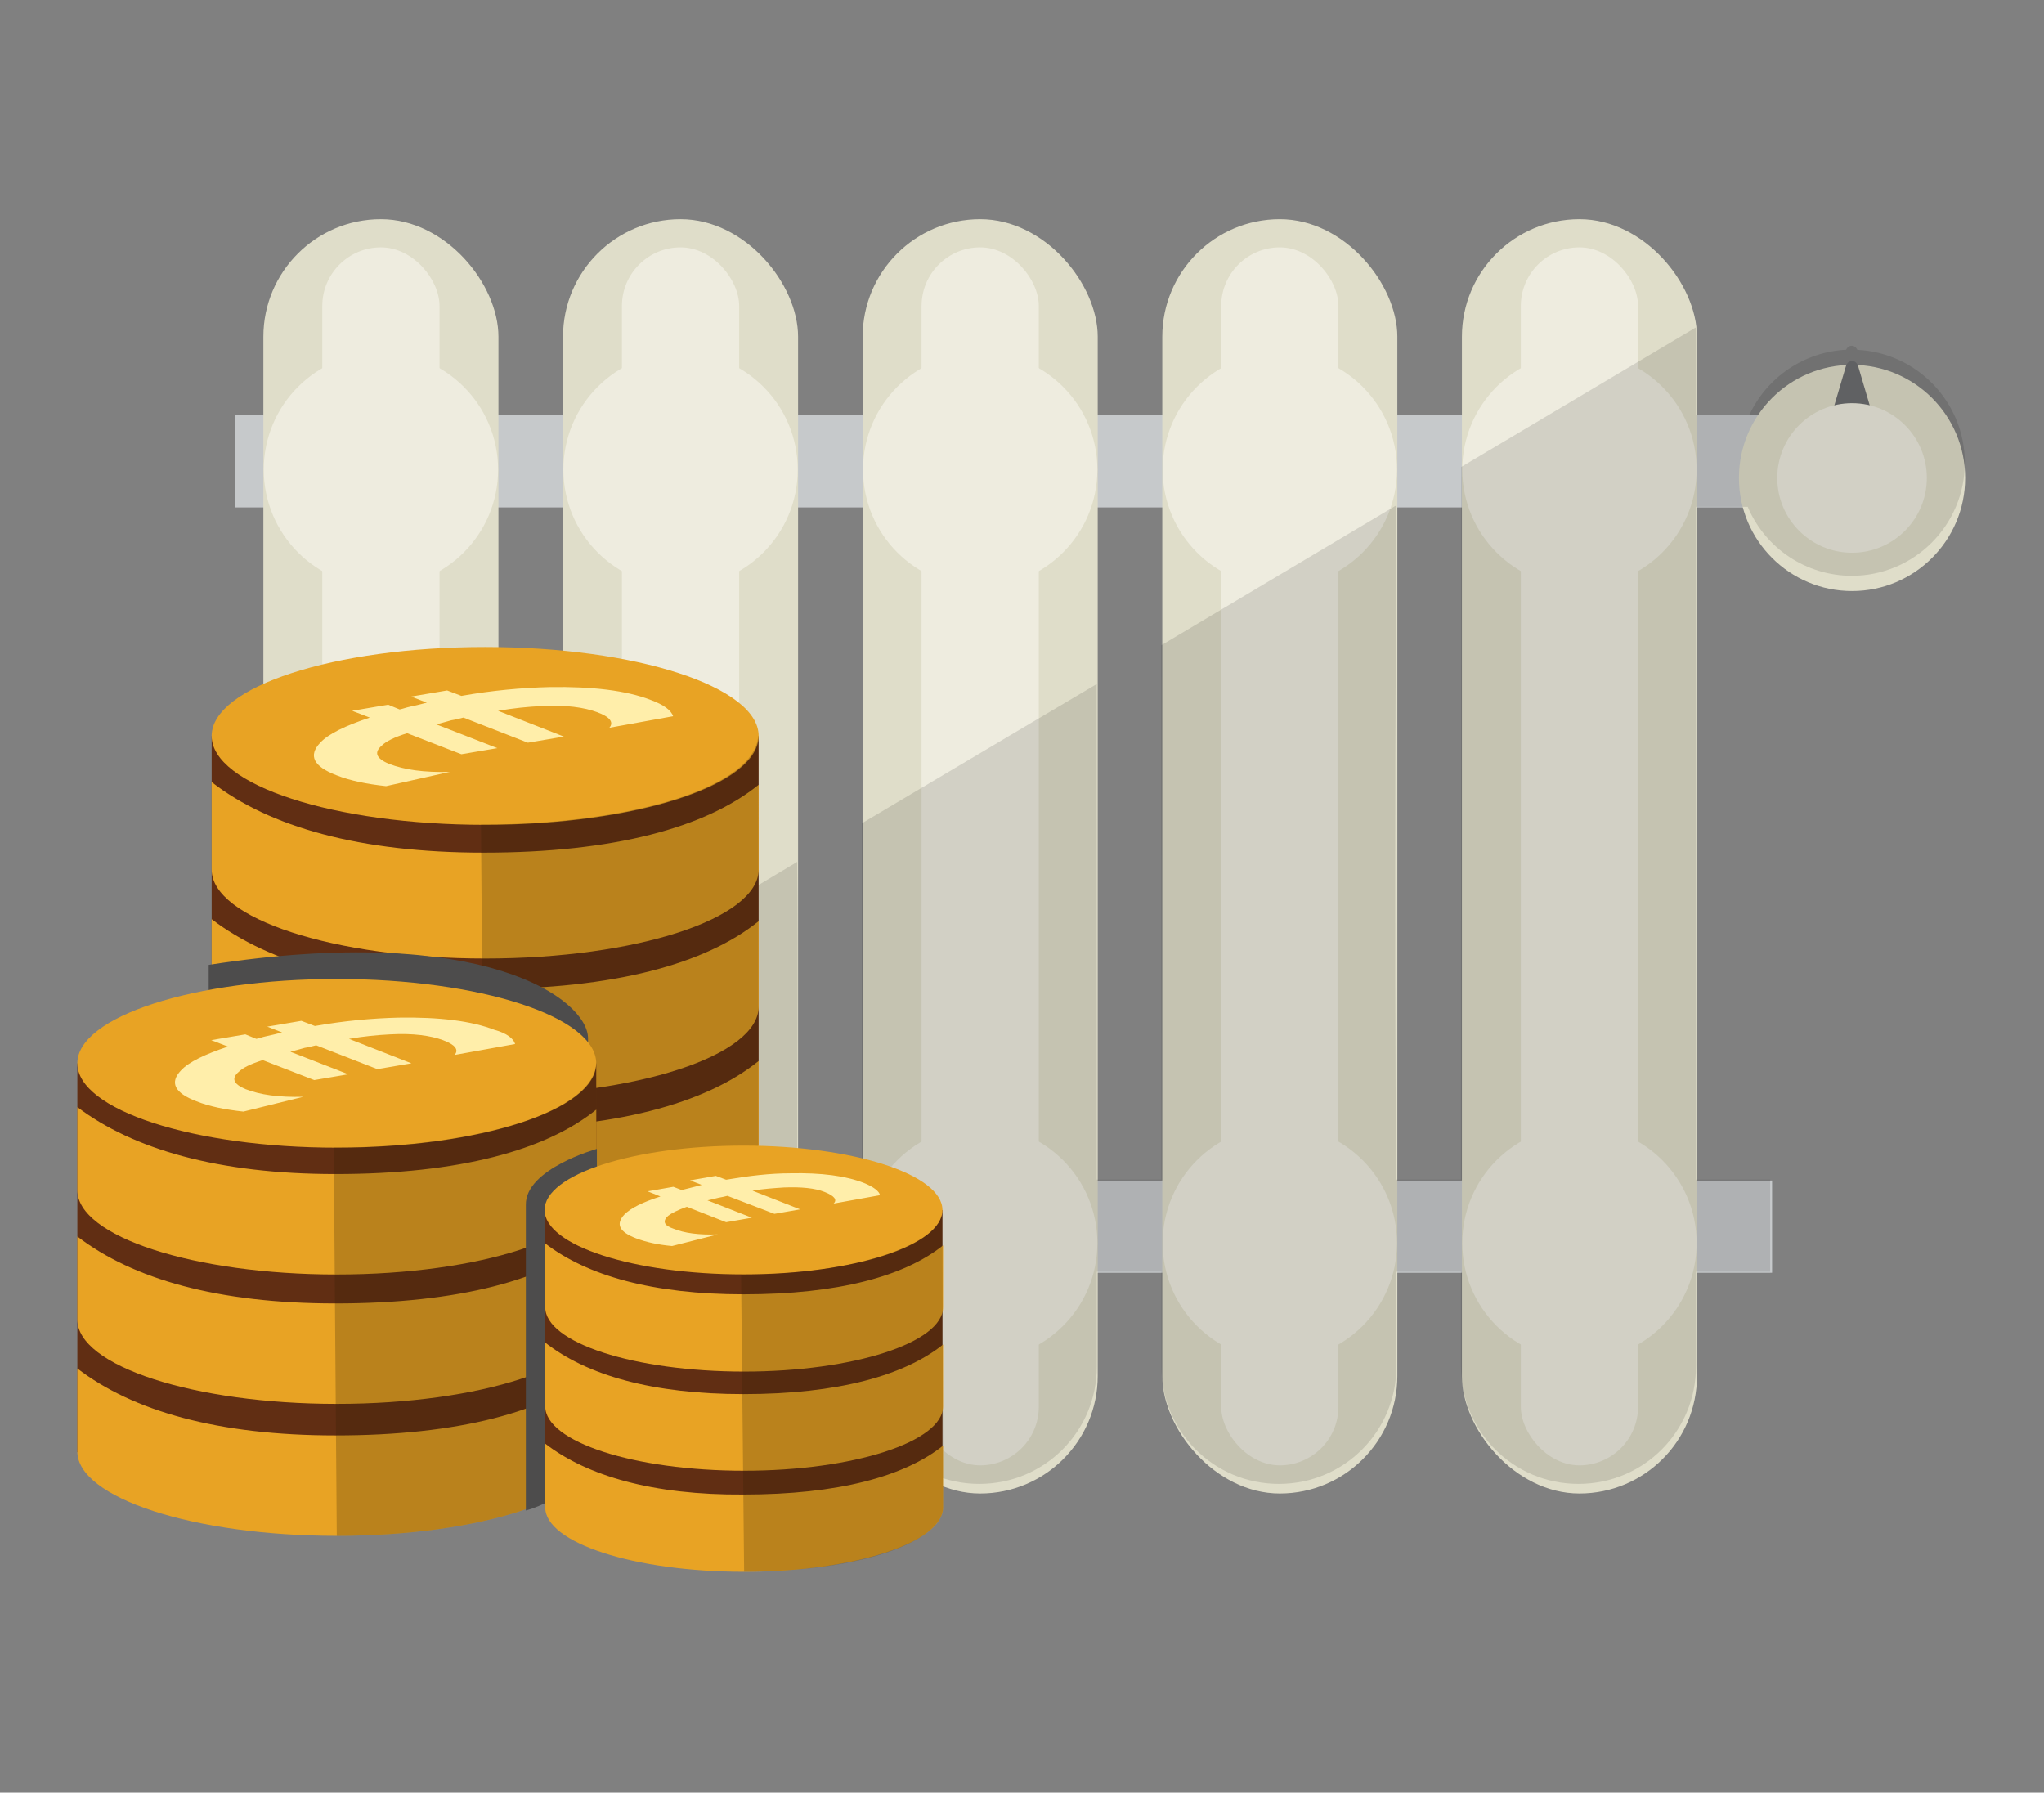 <?xml version="1.0" encoding="UTF-8" standalone="no"?>
<svg
   xmlns:dc="http://purl.org/dc/elements/1.1/"
   xmlns:cc="http://creativecommons.org/ns#"
   xmlns:rdf="http://www.w3.org/1999/02/22-rdf-syntax-ns#"
   xmlns:svg="http://www.w3.org/2000/svg"
   xmlns="http://www.w3.org/2000/svg"
   viewBox="0 0 187 164"
   id="svg8809"
   version="1.1">
  <rect x="0" y="0" width="187" height="164" fill="#808080" stroke="none"/>
  <defs
     id="defs8811">
    <clipPath
       clipPathUnits="userSpaceOnUse"
       id="clipPath9817">
      <ellipse
         ry="13.088"
         rx="12.762"
         style="color:#000000;clip-rule:nonzero;display:inline;overflow:visible;visibility:visible;opacity:1;isolation:auto;mix-blend-mode:normal;color-interpolation:sRGB;color-interpolation-filters:linearRGB;solid-color:#000000;solid-opacity:1;fill:#ffffff;fill-opacity:1;fill-rule:nonzero;stroke:none;stroke-width:2;stroke-linecap:round;stroke-linejoin:miter;stroke-miterlimit:4;stroke-dasharray:none;stroke-dashoffset:0;stroke-opacity:1;marker:none;color-rendering:auto;image-rendering:auto;shape-rendering:auto;text-rendering:auto;enable-background:accumulate"
         id="ellipse9819"
         cx="-525.889"
         cy="345.247"
         transform="matrix(0,1,1,0,0,0)" />
    </clipPath>
    <clipPath
       clipPathUnits="userSpaceOnUse"
       id="clipPath9708">
      <path
         style="color:#000000;clip-rule:nonzero;display:inline;overflow:visible;visibility:visible;opacity:1;isolation:auto;mix-blend-mode:normal;color-interpolation:sRGB;color-interpolation-filters:linearRGB;solid-color:#000000;solid-opacity:1;fill:#ffffff;fill-opacity:1;fill-rule:nonzero;stroke:none;stroke-width:2;stroke-linecap:round;stroke-linejoin:miter;stroke-miterlimit:4;stroke-dasharray:none;stroke-dashoffset:0;stroke-opacity:1;marker:none;color-rendering:auto;image-rendering:auto;shape-rendering:auto;text-rendering:auto;enable-background:accumulate"
         d="m -2327.51,929.574 c 2.593,7.134 0.14,15.055 -6.972,19.905 -5.126,3.496 -11.167,5.977 -17.319,5.026 l 0.647,-8.688 8.23,-22.472 c 2.434,-5.498 11.12,-0.5 11.12,-0.5 2,2.061 3.429,4.351 4.293,6.729 z"
         id="path9710" />
    </clipPath>
    <clipPath
       clipPathUnits="userSpaceOnUse"
       id="clipPath9618">
      <ellipse
         transform="matrix(-0.725,-0.689,0.59,-0.807,0,0)"
         ry="14.171"
         rx="13.23"
         style="color:#000000;clip-rule:nonzero;display:inline;overflow:visible;visibility:visible;opacity:1;isolation:auto;mix-blend-mode:normal;color-interpolation:sRGB;color-interpolation-filters:linearRGB;solid-color:#000000;solid-opacity:1;fill:#ffffff;fill-opacity:1;fill-rule:nonzero;stroke:none;stroke-width:2;stroke-linecap:round;stroke-linejoin:miter;stroke-miterlimit:4;stroke-dasharray:none;stroke-dashoffset:0;stroke-opacity:1;marker:none;color-rendering:auto;image-rendering:auto;shape-rendering:auto;text-rendering:auto;enable-background:accumulate"
         id="ellipse9620"
         cx="33.025"
         cy="626.371" />
    </clipPath>
    <clipPath
       clipPathUnits="userSpaceOnUse"
       id="clipPath9708-2">
      <path
         style="color:#000000;clip-rule:nonzero;display:inline;overflow:visible;visibility:visible;opacity:1;isolation:auto;mix-blend-mode:normal;color-interpolation:sRGB;color-interpolation-filters:linearRGB;solid-color:#000000;solid-opacity:1;fill:#ffffff;fill-opacity:1;fill-rule:nonzero;stroke:none;stroke-width:2;stroke-linecap:round;stroke-linejoin:miter;stroke-miterlimit:4;stroke-dasharray:none;stroke-dashoffset:0;stroke-opacity:1;marker:none;color-rendering:auto;image-rendering:auto;shape-rendering:auto;text-rendering:auto;enable-background:accumulate"
         d="m -2327.51,929.574 c 2.593,7.134 0.14,15.055 -6.972,19.905 -5.126,3.496 -11.167,5.977 -17.319,5.026 l 0.647,-8.688 8.23,-22.472 c 2.434,-5.498 11.12,-0.5 11.12,-0.5 2,2.061 3.429,4.351 4.293,6.729 z"
         id="path9710-2" />
    </clipPath>
  </defs>
  <g
     id="g16214"
     style="display:inline"
     transform="translate(-170.185,3150.945)">
    <g
       id="g15845">
      <g
         id="g15774">
        <rect
           ry="0"
           rx="0"
           y="-3042.943"
           x="191.684"
           height="8.438"
           width="140.625"
           id="rect15262"
           style="color:#000000;clip-rule:nonzero;display:inline;overflow:visible;visibility:visible;opacity:1;isolation:auto;mix-blend-mode:normal;color-interpolation:sRGB;color-interpolation-filters:linearRGB;solid-color:#000000;solid-opacity:1;vector-effect:none;fill:#c6c9cb;fill-opacity:1;fill-rule:nonzero;stroke:none;stroke-width:9.263;stroke-linecap:round;stroke-linejoin:miter;stroke-miterlimit:4;stroke-dasharray:none;stroke-dashoffset:0;stroke-opacity:1;marker:none;color-rendering:auto;image-rendering:auto;shape-rendering:auto;text-rendering:auto;enable-background:accumulate" />
        <rect
           style="color:#000000;clip-rule:nonzero;display:inline;overflow:visible;visibility:visible;opacity:1;isolation:auto;mix-blend-mode:normal;color-interpolation:sRGB;color-interpolation-filters:linearRGB;solid-color:#000000;solid-opacity:1;vector-effect:none;fill:#c6c9cb;fill-opacity:1;fill-rule:nonzero;stroke:none;stroke-width:9.263;stroke-linecap:round;stroke-linejoin:miter;stroke-miterlimit:4;stroke-dasharray:none;stroke-dashoffset:0;stroke-opacity:1;marker:none;color-rendering:auto;image-rendering:auto;shape-rendering:auto;text-rendering:auto;enable-background:accumulate"
           id="rect15260"
           width="140.625"
           height="8.438"
           x="191.684"
           y="-3112.962"
           rx="0"
           ry="0" />
        <g
           id="g14722"
           transform="matrix(0.946,0,0,0.946,13.21,-154.435)">
          <circle
             r="10.938"
             cy="-3121.336"
             cx="345.046"
             id="path14705"
             style="color:#000000;clip-rule:nonzero;display:inline;overflow:visible;visibility:visible;opacity:1;isolation:auto;mix-blend-mode:normal;color-interpolation:sRGB;color-interpolation-filters:linearRGB;solid-color:#000000;solid-opacity:1;vector-effect:none;fill:#dfddc9;fill-opacity:1;fill-rule:nonzero;stroke:none;stroke-width:9.375;stroke-linecap:round;stroke-linejoin:miter;stroke-miterlimit:4;stroke-dasharray:none;stroke-dashoffset:0;stroke-opacity:1;marker:none;color-rendering:auto;image-rendering:auto;shape-rendering:auto;text-rendering:auto;enable-background:accumulate" />
          <g
             id="g14716">
            <path
               style="color:#000000;clip-rule:nonzero;display:inline;overflow:visible;visibility:visible;opacity:1;isolation:auto;mix-blend-mode:normal;color-interpolation:sRGB;color-interpolation-filters:linearRGB;solid-color:#000000;solid-opacity:1;vector-effect:none;fill:#6d6e70;fill-opacity:1;fill-rule:nonzero;stroke:none;stroke-width:4.767;stroke-linecap:round;stroke-linejoin:miter;stroke-miterlimit:4;stroke-dasharray:none;stroke-dashoffset:0;stroke-opacity:1;marker:none;color-rendering:auto;image-rendering:auto;shape-rendering:auto;text-rendering:auto;enable-background:accumulate"
               d="m 344.452,-3132.137 c 0.206,-0.699 0.99,-0.672 1.188,0 l 1.188,4.024 h -3.565 z"
               id="rect14711" />
            <circle
               r="7.232"
               cy="-3121.336"
               cx="345.046"
               id="circle14707"
               style="color:#000000;clip-rule:nonzero;display:inline;overflow:visible;visibility:visible;opacity:1;isolation:auto;mix-blend-mode:normal;color-interpolation:sRGB;color-interpolation-filters:linearRGB;solid-color:#000000;solid-opacity:1;vector-effect:none;fill:#eeecdf;fill-opacity:1;fill-rule:nonzero;stroke:none;stroke-width:6.198;stroke-linecap:round;stroke-linejoin:miter;stroke-miterlimit:4;stroke-dasharray:none;stroke-dashoffset:0;stroke-opacity:1;marker:none;color-rendering:auto;image-rendering:auto;shape-rendering:auto;text-rendering:auto;enable-background:accumulate" />
          </g>
        </g>
        <g
           id="g14739"
           transform="matrix(0.788,0,0,0.788,82.426,-663.104)">
          <g
             id="g14757"
             transform="translate(77.94)">
            <rect
               ry="13.645"
               rx="13.645"
               y="-3131.71"
               x="133.584"
               height="147.946"
               width="27.291"
               id="rect14724"
               style="color:#000000;clip-rule:nonzero;display:inline;overflow:visible;visibility:visible;opacity:1;isolation:auto;mix-blend-mode:normal;color-interpolation:sRGB;color-interpolation-filters:linearRGB;solid-color:#000000;solid-opacity:1;vector-effect:none;fill:#dfddc9;fill-opacity:1;fill-rule:nonzero;stroke:none;stroke-width:5.835;stroke-linecap:round;stroke-linejoin:miter;stroke-miterlimit:4;stroke-dasharray:none;stroke-dashoffset:0;stroke-opacity:1;marker:none;color-rendering:auto;image-rendering:auto;shape-rendering:auto;text-rendering:auto;enable-background:accumulate" />
            <g
               id="g15298"
               transform="translate(-1.189)">
              <rect
                 ry="6.807"
                 rx="6.807"
                 y="-3128.439"
                 x="141.612"
                 height="141.405"
                 width="13.613"
                 id="rect14741"
                 style="color:#000000;clip-rule:nonzero;display:inline;overflow:visible;visibility:visible;opacity:1;isolation:auto;mix-blend-mode:normal;color-interpolation:sRGB;color-interpolation-filters:linearRGB;solid-color:#000000;solid-opacity:1;vector-effect:none;fill:#eeecdf;fill-opacity:1;fill-rule:nonzero;stroke:none;stroke-width:4.029;stroke-linecap:round;stroke-linejoin:miter;stroke-miterlimit:4;stroke-dasharray:none;stroke-dashoffset:0;stroke-opacity:1;marker:none;color-rendering:auto;image-rendering:auto;shape-rendering:auto;text-rendering:auto;enable-background:accumulate" />
              <circle
                 style="color:#000000;clip-rule:nonzero;display:inline;overflow:visible;visibility:visible;opacity:1;isolation:auto;mix-blend-mode:normal;color-interpolation:sRGB;color-interpolation-filters:linearRGB;solid-color:#000000;solid-opacity:1;vector-effect:none;fill:#eeecdf;fill-opacity:1;fill-rule:nonzero;stroke:none;stroke-width:11.893;stroke-linecap:round;stroke-linejoin:miter;stroke-miterlimit:4;stroke-dasharray:none;stroke-dashoffset:0;stroke-opacity:1;marker:none;color-rendering:auto;image-rendering:auto;shape-rendering:auto;text-rendering:auto;enable-background:accumulate"
                 id="path14743"
                 cx="148.419"
                 cy="-3102.634"
                 r="13.603" />
              <circle
                 r="13.603"
                 cy="-3012.84"
                 cx="148.419"
                 id="circle14745"
                 style="color:#000000;clip-rule:nonzero;display:inline;overflow:visible;visibility:visible;opacity:1;isolation:auto;mix-blend-mode:normal;color-interpolation:sRGB;color-interpolation-filters:linearRGB;solid-color:#000000;solid-opacity:1;vector-effect:none;fill:#eeecdf;fill-opacity:1;fill-rule:nonzero;stroke:none;stroke-width:11.893;stroke-linecap:round;stroke-linejoin:miter;stroke-miterlimit:4;stroke-dasharray:none;stroke-dashoffset:0;stroke-opacity:1;marker:none;color-rendering:auto;image-rendering:auto;shape-rendering:auto;text-rendering:auto;enable-background:accumulate" />
            </g>
          </g>
          <g
             transform="translate(112.727)"
             id="g15310">
            <rect
               style="color:#000000;clip-rule:nonzero;display:inline;overflow:visible;visibility:visible;opacity:1;isolation:auto;mix-blend-mode:normal;color-interpolation:sRGB;color-interpolation-filters:linearRGB;solid-color:#000000;solid-opacity:1;vector-effect:none;fill:#dfddc9;fill-opacity:1;fill-rule:nonzero;stroke:none;stroke-width:5.835;stroke-linecap:round;stroke-linejoin:miter;stroke-miterlimit:4;stroke-dasharray:none;stroke-dashoffset:0;stroke-opacity:1;marker:none;color-rendering:auto;image-rendering:auto;shape-rendering:auto;text-rendering:auto;enable-background:accumulate"
               id="rect15300"
               width="27.291"
               height="147.946"
               x="133.584"
               y="-3131.71"
               rx="13.645"
               ry="13.645" />
            <g
               transform="translate(-1.189)"
               id="g15308">
              <rect
                 style="color:#000000;clip-rule:nonzero;display:inline;overflow:visible;visibility:visible;opacity:1;isolation:auto;mix-blend-mode:normal;color-interpolation:sRGB;color-interpolation-filters:linearRGB;solid-color:#000000;solid-opacity:1;vector-effect:none;fill:#eeecdf;fill-opacity:1;fill-rule:nonzero;stroke:none;stroke-width:4.029;stroke-linecap:round;stroke-linejoin:miter;stroke-miterlimit:4;stroke-dasharray:none;stroke-dashoffset:0;stroke-opacity:1;marker:none;color-rendering:auto;image-rendering:auto;shape-rendering:auto;text-rendering:auto;enable-background:accumulate"
                 id="rect15302"
                 width="13.613"
                 height="141.405"
                 x="141.612"
                 y="-3128.439"
                 rx="6.807"
                 ry="6.807" />
              <circle
                 r="13.603"
                 cy="-3102.634"
                 cx="148.419"
                 id="circle15304"
                 style="color:#000000;clip-rule:nonzero;display:inline;overflow:visible;visibility:visible;opacity:1;isolation:auto;mix-blend-mode:normal;color-interpolation:sRGB;color-interpolation-filters:linearRGB;solid-color:#000000;solid-opacity:1;vector-effect:none;fill:#eeecdf;fill-opacity:1;fill-rule:nonzero;stroke:none;stroke-width:11.893;stroke-linecap:round;stroke-linejoin:miter;stroke-miterlimit:4;stroke-dasharray:none;stroke-dashoffset:0;stroke-opacity:1;marker:none;color-rendering:auto;image-rendering:auto;shape-rendering:auto;text-rendering:auto;enable-background:accumulate" />
              <circle
                 style="color:#000000;clip-rule:nonzero;display:inline;overflow:visible;visibility:visible;opacity:1;isolation:auto;mix-blend-mode:normal;color-interpolation:sRGB;color-interpolation-filters:linearRGB;solid-color:#000000;solid-opacity:1;vector-effect:none;fill:#eeecdf;fill-opacity:1;fill-rule:nonzero;stroke:none;stroke-width:11.893;stroke-linecap:round;stroke-linejoin:miter;stroke-miterlimit:4;stroke-dasharray:none;stroke-dashoffset:0;stroke-opacity:1;marker:none;color-rendering:auto;image-rendering:auto;shape-rendering:auto;text-rendering:auto;enable-background:accumulate"
                 id="circle15306"
                 cx="148.419"
                 cy="-3012.84"
                 r="13.603" />
            </g>
          </g>
          <g
             transform="translate(43.152)"
             id="g15322">
            <rect
               style="color:#000000;clip-rule:nonzero;display:inline;overflow:visible;visibility:visible;opacity:1;isolation:auto;mix-blend-mode:normal;color-interpolation:sRGB;color-interpolation-filters:linearRGB;solid-color:#000000;solid-opacity:1;vector-effect:none;fill:#dfddc9;fill-opacity:1;fill-rule:nonzero;stroke:none;stroke-width:5.835;stroke-linecap:round;stroke-linejoin:miter;stroke-miterlimit:4;stroke-dasharray:none;stroke-dashoffset:0;stroke-opacity:1;marker:none;color-rendering:auto;image-rendering:auto;shape-rendering:auto;text-rendering:auto;enable-background:accumulate"
               id="rect15312"
               width="27.291"
               height="147.946"
               x="133.584"
               y="-3131.71"
               rx="13.645"
               ry="13.645" />
            <g
               transform="translate(-1.189)"
               id="g15320">
              <rect
                 style="color:#000000;clip-rule:nonzero;display:inline;overflow:visible;visibility:visible;opacity:1;isolation:auto;mix-blend-mode:normal;color-interpolation:sRGB;color-interpolation-filters:linearRGB;solid-color:#000000;solid-opacity:1;vector-effect:none;fill:#eeecdf;fill-opacity:1;fill-rule:nonzero;stroke:none;stroke-width:4.029;stroke-linecap:round;stroke-linejoin:miter;stroke-miterlimit:4;stroke-dasharray:none;stroke-dashoffset:0;stroke-opacity:1;marker:none;color-rendering:auto;image-rendering:auto;shape-rendering:auto;text-rendering:auto;enable-background:accumulate"
                 id="rect15314"
                 width="13.613"
                 height="141.405"
                 x="141.612"
                 y="-3128.439"
                 rx="6.807"
                 ry="6.807" />
              <circle
                 r="13.603"
                 cy="-3102.634"
                 cx="148.419"
                 id="circle15316"
                 style="color:#000000;clip-rule:nonzero;display:inline;overflow:visible;visibility:visible;opacity:1;isolation:auto;mix-blend-mode:normal;color-interpolation:sRGB;color-interpolation-filters:linearRGB;solid-color:#000000;solid-opacity:1;vector-effect:none;fill:#eeecdf;fill-opacity:1;fill-rule:nonzero;stroke:none;stroke-width:11.893;stroke-linecap:round;stroke-linejoin:miter;stroke-miterlimit:4;stroke-dasharray:none;stroke-dashoffset:0;stroke-opacity:1;marker:none;color-rendering:auto;image-rendering:auto;shape-rendering:auto;text-rendering:auto;enable-background:accumulate" />
              <circle
                 style="color:#000000;clip-rule:nonzero;display:inline;overflow:visible;visibility:visible;opacity:1;isolation:auto;mix-blend-mode:normal;color-interpolation:sRGB;color-interpolation-filters:linearRGB;solid-color:#000000;solid-opacity:1;vector-effect:none;fill:#eeecdf;fill-opacity:1;fill-rule:nonzero;stroke:none;stroke-width:11.893;stroke-linecap:round;stroke-linejoin:miter;stroke-miterlimit:4;stroke-dasharray:none;stroke-dashoffset:0;stroke-opacity:1;marker:none;color-rendering:auto;image-rendering:auto;shape-rendering:auto;text-rendering:auto;enable-background:accumulate"
                 id="circle15318"
                 cx="148.419"
                 cy="-3012.84"
                 r="13.603" />
            </g>
          </g>
          <g
             id="g15334"
             transform="translate(147.515)">
            <rect
               ry="13.645"
               rx="13.645"
               y="-3131.71"
               x="133.584"
               height="147.946"
               width="27.291"
               id="rect15324"
               style="color:#000000;clip-rule:nonzero;display:inline;overflow:visible;visibility:visible;opacity:1;isolation:auto;mix-blend-mode:normal;color-interpolation:sRGB;color-interpolation-filters:linearRGB;solid-color:#000000;solid-opacity:1;vector-effect:none;fill:#dfddc9;fill-opacity:1;fill-rule:nonzero;stroke:none;stroke-width:5.835;stroke-linecap:round;stroke-linejoin:miter;stroke-miterlimit:4;stroke-dasharray:none;stroke-dashoffset:0;stroke-opacity:1;marker:none;color-rendering:auto;image-rendering:auto;shape-rendering:auto;text-rendering:auto;enable-background:accumulate" />
            <g
               id="g15332"
               transform="translate(-1.189)">
              <rect
                 ry="6.807"
                 rx="6.807"
                 y="-3128.439"
                 x="141.612"
                 height="141.405"
                 width="13.613"
                 id="rect15326"
                 style="color:#000000;clip-rule:nonzero;display:inline;overflow:visible;visibility:visible;opacity:1;isolation:auto;mix-blend-mode:normal;color-interpolation:sRGB;color-interpolation-filters:linearRGB;solid-color:#000000;solid-opacity:1;vector-effect:none;fill:#eeecdf;fill-opacity:1;fill-rule:nonzero;stroke:none;stroke-width:4.029;stroke-linecap:round;stroke-linejoin:miter;stroke-miterlimit:4;stroke-dasharray:none;stroke-dashoffset:0;stroke-opacity:1;marker:none;color-rendering:auto;image-rendering:auto;shape-rendering:auto;text-rendering:auto;enable-background:accumulate" />
              <circle
                 style="color:#000000;clip-rule:nonzero;display:inline;overflow:visible;visibility:visible;opacity:1;isolation:auto;mix-blend-mode:normal;color-interpolation:sRGB;color-interpolation-filters:linearRGB;solid-color:#000000;solid-opacity:1;vector-effect:none;fill:#eeecdf;fill-opacity:1;fill-rule:nonzero;stroke:none;stroke-width:11.893;stroke-linecap:round;stroke-linejoin:miter;stroke-miterlimit:4;stroke-dasharray:none;stroke-dashoffset:0;stroke-opacity:1;marker:none;color-rendering:auto;image-rendering:auto;shape-rendering:auto;text-rendering:auto;enable-background:accumulate"
                 id="circle15328"
                 cx="148.419"
                 cy="-3102.634"
                 r="13.603" />
              <circle
                 r="13.603"
                 cy="-3012.84"
                 cx="148.419"
                 id="circle15330"
                 style="color:#000000;clip-rule:nonzero;display:inline;overflow:visible;visibility:visible;opacity:1;isolation:auto;mix-blend-mode:normal;color-interpolation:sRGB;color-interpolation-filters:linearRGB;solid-color:#000000;solid-opacity:1;vector-effect:none;fill:#eeecdf;fill-opacity:1;fill-rule:nonzero;stroke:none;stroke-width:11.893;stroke-linecap:round;stroke-linejoin:miter;stroke-miterlimit:4;stroke-dasharray:none;stroke-dashoffset:0;stroke-opacity:1;marker:none;color-rendering:auto;image-rendering:auto;shape-rendering:auto;text-rendering:auto;enable-background:accumulate" />
            </g>
          </g>
          <g
             id="g15346"
             transform="translate(8.364)">
            <rect
               ry="13.645"
               rx="13.645"
               y="-3131.71"
               x="133.584"
               height="147.946"
               width="27.291"
               id="rect15336"
               style="color:#000000;clip-rule:nonzero;display:inline;overflow:visible;visibility:visible;opacity:1;isolation:auto;mix-blend-mode:normal;color-interpolation:sRGB;color-interpolation-filters:linearRGB;solid-color:#000000;solid-opacity:1;vector-effect:none;fill:#dfddc9;fill-opacity:1;fill-rule:nonzero;stroke:none;stroke-width:5.835;stroke-linecap:round;stroke-linejoin:miter;stroke-miterlimit:4;stroke-dasharray:none;stroke-dashoffset:0;stroke-opacity:1;marker:none;color-rendering:auto;image-rendering:auto;shape-rendering:auto;text-rendering:auto;enable-background:accumulate" />
            <g
               id="g15344"
               transform="translate(-1.189)">
              <rect
                 ry="6.807"
                 rx="6.807"
                 y="-3128.439"
                 x="141.612"
                 height="141.405"
                 width="13.613"
                 id="rect15338"
                 style="color:#000000;clip-rule:nonzero;display:inline;overflow:visible;visibility:visible;opacity:1;isolation:auto;mix-blend-mode:normal;color-interpolation:sRGB;color-interpolation-filters:linearRGB;solid-color:#000000;solid-opacity:1;vector-effect:none;fill:#eeecdf;fill-opacity:1;fill-rule:nonzero;stroke:none;stroke-width:4.029;stroke-linecap:round;stroke-linejoin:miter;stroke-miterlimit:4;stroke-dasharray:none;stroke-dashoffset:0;stroke-opacity:1;marker:none;color-rendering:auto;image-rendering:auto;shape-rendering:auto;text-rendering:auto;enable-background:accumulate" />
              <circle
                 style="color:#000000;clip-rule:nonzero;display:inline;overflow:visible;visibility:visible;opacity:1;isolation:auto;mix-blend-mode:normal;color-interpolation:sRGB;color-interpolation-filters:linearRGB;solid-color:#000000;solid-opacity:1;vector-effect:none;fill:#eeecdf;fill-opacity:1;fill-rule:nonzero;stroke:none;stroke-width:11.893;stroke-linecap:round;stroke-linejoin:miter;stroke-miterlimit:4;stroke-dasharray:none;stroke-dashoffset:0;stroke-opacity:1;marker:none;color-rendering:auto;image-rendering:auto;shape-rendering:auto;text-rendering:auto;enable-background:accumulate"
                 id="circle15340"
                 cx="148.419"
                 cy="-3102.634"
                 r="13.603" />
              <circle
                 r="13.603"
                 cy="-3012.84"
                 cx="148.419"
                 id="circle15342"
                 style="color:#000000;clip-rule:nonzero;display:inline;overflow:visible;visibility:visible;opacity:1;isolation:auto;mix-blend-mode:normal;color-interpolation:sRGB;color-interpolation-filters:linearRGB;solid-color:#000000;solid-opacity:1;vector-effect:none;fill:#eeecdf;fill-opacity:1;fill-rule:nonzero;stroke:none;stroke-width:11.893;stroke-linecap:round;stroke-linejoin:miter;stroke-miterlimit:4;stroke-dasharray:none;stroke-dashoffset:0;stroke-opacity:1;marker:none;color-rendering:auto;image-rendering:auto;shape-rendering:auto;text-rendering:auto;enable-background:accumulate" />
            </g>
          </g>
        </g>
      </g>
      <path
         style="color:#000000;clip-rule:nonzero;display:inline;overflow:visible;visibility:visible;opacity:0.12;isolation:auto;mix-blend-mode:normal;color-interpolation:sRGB;color-interpolation-filters:linearRGB;solid-color:#000000;solid-opacity:1;vector-effect:none;fill:#000000;fill-opacity:1;fill-rule:nonzero;stroke:none;stroke-width:9.88;stroke-linecap:round;stroke-linejoin:miter;stroke-miterlimit:4;stroke-dasharray:none;stroke-dashoffset:0;stroke-opacity:1;marker:none;color-rendering:auto;image-rendering:auto;shape-rendering:auto;text-rendering:auto;enable-background:accumulate"
         d="m 324.271,167.107 h -6.303 c -0.254,-21.945 -0.002,-65.835 -0.002,-65.835 -7.654,4.551 -15.308,9.118 -22.962,13.669 l 0.016,52.165 h -6.303 l -0.007,-48.385 c 0,0 -15.295,9.055 -22.943,13.603 l 0.003,34.782 h -6.303 c -0.002,-10.51 0.096,-21.643 -0.003,-31.021 -7.647,4.573 -15.288,9.134 -22.934,13.709 l -0.011,17.312 h -6.303 c -0.037,-4.896 -0.019,-9.318 -0.005,-13.621 0,0 -20.892,12.405 -22.942,13.621 h -2.809 v 9 h 2.809 v 9.238 c 0,6.356 5.119,11.473 11.475,11.473 6.356,0 11.473,-5.117 11.473,-11.473 v -9.238 h 6.303 v 9.238 c 0,6.356 5.119,11.473 11.475,11.473 6.356,0 11.473,-5.117 11.473,-11.473 v -9.238 h 6.303 v 9.238 c 0,6.356 5.119,11.473 11.475,11.473 6.356,0 11.473,-5.117 11.473,-11.473 v -9.238 h 6.303 v 9.238 c 0,6.356 5.119,11.473 11.475,11.473 6.356,0 11.473,-5.117 11.473,-11.473 v -9.238 h 6.303 v 9.238 c 0,6.356 5.119,11.473 11.475,11.473 6.356,0 11.473,-5.117 11.473,-11.473 v -9.238 h 7.244 v -9 h -7.244 v -65.688 h 5.051 c 1.728,4.078 5.725,6.729 10.154,6.734 6.099,3.9e-4 11.043,-4.944 11.043,-11.043 -0.007,-5.88 -4.62,-10.723 -10.492,-11.016 -0.235,-0.522 -0.854,-0.542 -1.098,-0.008 -4.072,0.207 -7.699,2.641 -9.434,6.332 h -5.225 V 83.896 L 324.303,97.522 c 0,0 -0.031,48.411 -0.031,69.585 z"
         id="rect15847"
         transform="matrix(0.937,0,0,0.937,0,-3199.606)" />
    </g>
    <g
       id="g15568"
       style="display:inline"
       transform="matrix(0.818,0,0,0.818,-23.106,-573.56)">
      <g
         style="display:inline"
         id="g41-3-22-86"
         transform="matrix(0.759,0,0,0.759,104.147,-3121.357)">
        <rect
           style="fill:#612e13"
           id="rect43-5-4-8-1"
           height="60.4"
           width="80.6"
           class="st0"
           y="69.6"
           x="205.3" />
        <ellipse
           style="fill:#e8a324"
           id="ellipse45-8-1-8"
           ry="13.1"
           rx="40.3"
           cy="69.6"
           cx="245.6"
           class="st1" />
        <path
           style="fill:#e8a324"
           id="path47-6-4-1"
           d="m 205.3,76.4 v 12.9 0 c 0,7.2 18.1,13.1 40.3,13.1 22.3,0 40.3,-5.9 40.3,-13.1 V 76.8 c -7.8,6.3 -21.3,10 -40.5,10 -18.3,0 -31.6,-3.8 -40.1,-10.4 z"
           class="st1" />
        <path
           style="fill:#e8a324"
           id="path49-9-8-7"
           d="m 205.3,96.6 v 12.9 0 c 0,7.2 18.1,13.1 40.3,13.1 22.3,0 40.3,-5.9 40.3,-13.1 V 96.9 c -7.8,6.3 -21.3,10 -40.5,10 -18.3,0 -31.6,-3.8 -40.1,-10.3 z"
           class="st1" />
        <path
           style="fill:#e8a324"
           id="path51-6-7-4-1"
           d="m 205.3,117.1 v 12.9 0 c 0,7.2 18.1,13.1 40.3,13.1 22.3,0 40.3,-5.9 40.3,-13.1 v -12.5 c -7.8,6.3 -21.3,10 -40.5,10 -18.3,-0.1 -31.6,-3.9 -40.1,-10.4 z"
           class="st1" />
        <g
           id="g53-6-0-8">
          <path
             style="fill:#ffeeaa"
             id="path55-9-63-8"
             d="m 273.3,66.7 -9.4,1.7 c 0.7,-0.8 0.1,-1.6 -1.8,-2.3 -1.9,-0.7 -4.6,-1.1 -8.2,-0.9 -2,0.1 -4.1,0.3 -6.4,0.7 l 9.7,3.8 -5.3,0.9 -9.5,-3.7 c -0.5,0.1 -1.1,0.3 -1.8,0.4 -0.7,0.2 -1.4,0.4 -2.2,0.6 l 9,3.5 -5.3,0.9 -8,-3.1 c -1.9,0.6 -3.1,1.2 -3.7,1.8 -1.2,1 -0.9,1.9 1,2.7 2.3,0.9 5.2,1.3 9,1.2 L 231,77 c -2.8,-0.3 -5.3,-0.8 -7.3,-1.6 -3.4,-1.3 -4.2,-2.9 -2.4,-4.8 1.2,-1.3 3.7,-2.5 7.3,-3.7 l -2.6,-1 5.3,-0.9 1.7,0.7 c 0.5,-0.1 1,-0.3 1.5,-0.4 0.9,-0.2 1.8,-0.4 2.5,-0.6 l -2.3,-0.9 5.3,-0.9 2.1,0.8 c 4.5,-0.8 8.9,-1.2 13,-1.3 6.3,-0.1 11.3,0.5 14.9,1.9 1.9,0.7 3,1.5 3.3,2.4 z"
             class="st2" />
        </g>
        <path
           class="st1"
           d="m 245.46,143.1 c 22.344,0 40.38,-5.912 40.38,-13.126 V 69.32 c 0,7.798 -18.929,13.351 -40.852,13.351 z"
           id="path10239-0-0"
           style="opacity:0.25;fill:#312205;fill-opacity:1" />
      </g>
      <path
         id="path24389-7"
         d="m 259.638,-3042.922 v 36.827 c 0,0 46.572,6.789 42.425,7.9 v -36.56 c -0.074,-4.305 -11.613,-12.959 -42.425,-8.168 z"
         style="color:#000000;clip-rule:nonzero;display:inline;overflow:visible;visibility:visible;opacity:1;isolation:auto;mix-blend-mode:normal;color-interpolation:sRGB;color-interpolation-filters:linearRGB;solid-color:#000000;solid-opacity:1;fill:#4d4c4c;fill-opacity:1;fill-rule:nonzero;stroke:none;stroke-width:3.774;stroke-linecap:butt;stroke-linejoin:miter;stroke-miterlimit:4;stroke-dasharray:none;stroke-dashoffset:0;stroke-opacity:1;marker:none;color-rendering:auto;image-rendering:auto;shape-rendering:auto;text-rendering:auto;enable-background:accumulate" />
      <g
         style="display:inline"
         id="g95-6-6-7"
         transform="matrix(0.72,0,0,0.72,114.195,-3116.441)">
        <rect
           style="fill:#612e13"
           id="rect97-7-0-4"
           height="60.4"
           width="80.6"
           class="st0"
           y="117.4"
           x="181.6" />
        <ellipse
           style="fill:#e8a324"
           id="ellipse99-9-8-3"
           ry="13.1"
           rx="40.3"
           cy="117.4"
           cx="221.9"
           class="st1" />
        <path
           style="fill:#e8a324"
           id="path101-3-7-2"
           d="m 181.6,124.2 v 12.9 0 c 0,7.2 18.1,13.1 40.3,13.1 22.3,0 40.3,-5.9 40.3,-13.1 v -12.5 c -7.8,6.3 -21.3,10 -40.5,10 -18.3,0 -31.5,-3.9 -40.1,-10.4 z"
           class="st1" />
        <path
           style="fill:#e8a324"
           id="path103-3-1-57"
           d="m 181.6,144.3 v 12.9 0 c 0,7.2 18.1,13.1 40.3,13.1 22.3,0 40.3,-5.9 40.3,-13.1 v -12.5 c -7.8,6.3 -21.3,10 -40.5,10 -18.3,0 -31.5,-3.8 -40.1,-10.4 z"
           class="st1" />
        <path
           style="fill:#e8a324"
           id="path105-6-9-4-6"
           d="m 181.6,164.8 v 12.9 0 c 0,7.2 18.1,13.1 40.3,13.1 22.3,0 40.3,-5.9 40.3,-13.1 v -12.5 c -7.8,6.3 -21.3,10 -40.5,10 -18.3,0 -31.5,-3.8 -40.1,-10.4 z"
           class="st1" />
        <g
           id="g107-1-0-6">
          <path
             style="fill:#ffeeaa"
             id="path109-5-7-6"
             d="m 249.6,114.4 -9.4,1.7 c 0.7,-0.8 0.1,-1.6 -1.8,-2.3 -1.9,-0.7 -4.6,-1.1 -8.2,-0.9 -2,0.1 -4.1,0.3 -6.4,0.7 l 9.7,3.8 -5.3,0.9 -9.5,-3.7 c -0.5,0.1 -1.1,0.3 -1.8,0.4 -0.7,0.2 -1.4,0.4 -2.2,0.6 l 9,3.5 -5.3,0.9 -8,-3.1 c -1.9,0.6 -3.1,1.2 -3.7,1.8 -1.2,1 -0.9,1.9 1,2.7 2.3,0.9 5.2,1.3 9,1.2 l -9.3,2.3 c -2.8,-0.3 -5.3,-0.8 -7.3,-1.6 -3.4,-1.3 -4.2,-2.9 -2.4,-4.8 1.2,-1.3 3.7,-2.5 7.3,-3.7 l -2.6,-1 5.3,-0.9 1.7,0.7 c 0.5,-0.1 1,-0.3 1.5,-0.4 0.9,-0.2 1.8,-0.4 2.5,-0.6 l -2.3,-0.9 5.3,-0.9 2.1,0.8 c 4.5,-0.8 8.9,-1.2 13,-1.3 6.3,-0.1 11.3,0.5 14.9,1.9 1.9,0.5 3,1.4 3.2,2.2 z"
             class="st2" />
        </g>
        <path
           class="st1"
           d="m 221.9,190.8 c 22.3,0 40.3,-5.9 40.3,-13.1 v -60.533 c 0,7.783 -18.892,13.325 -40.771,13.325 z"
           id="path10239-9"
           style="opacity:0.25;fill:#312205;fill-opacity:1" />
      </g>
      <path
         style="color:#000000;clip-rule:nonzero;display:inline;overflow:visible;visibility:visible;opacity:1;isolation:auto;mix-blend-mode:normal;color-interpolation:sRGB;color-interpolation-filters:linearRGB;solid-color:#000000;solid-opacity:1;fill:#4d4c4c;fill-opacity:1;fill-rule:nonzero;stroke:none;stroke-width:3.774;stroke-linecap:butt;stroke-linejoin:miter;stroke-miterlimit:4;stroke-dasharray:none;stroke-dashoffset:0;stroke-opacity:1;marker:none;color-rendering:auto;image-rendering:auto;shape-rendering:auto;text-rendering:auto;enable-background:accumulate"
         d="m 303.053,-3022.345 v 35.634 c 0,0 -4.066,3.768 -7.943,4.807 v -34.186 c -0.069,-4.026 7.943,-6.255 7.943,-6.255 z"
         id="rect10288-8" />
      <g
         style="display:inline"
         id="g7-1-0-0-4"
         transform="matrix(0.72,0,0,0.72,283.525,-3102.414)">
        <rect
           style="fill:#612e13"
           id="rect9-9-7-5"
           height="46.3"
           width="61.7"
           class="st0"
           y="120.7"
           x="19.1" />
        <ellipse
           style="fill:#e8a324"
           id="ellipse11-3-3-3"
           ry="10"
           rx="30.9"
           cy="120.7"
           cx="49.9"
           class="st1" />
        <path
           style="fill:#e8a324"
           id="path13-7-1-3-8"
           d="m 19.1,125.9 v 9.9 0 c 0,5.5 13.8,10 30.9,10 17,0 30.9,-4.5 30.9,-10 v -9.6 c -6,4.8 -16.3,7.6 -31,7.6 -14.1,0 -24.3,-2.9 -30.8,-7.9 z"
           class="st1" />
        <path
           style="fill:#e8a324"
           id="path15-8-7-0-4"
           d="m 19.1,141.3 v 9.9 0 c 0,5.5 13.8,10 30.9,10 17,0 30.9,-4.5 30.9,-10 v -9.6 c -6,4.8 -16.3,7.7 -31,7.7 -14.1,0 -24.3,-2.9 -30.8,-8 z"
           class="st1" />
        <path
           style="fill:#e8a324"
           id="path17-1-0-5-7"
           d="m 19.1,157 v 9.9 0 c 0,5.5 13.8,10 30.9,10 17,0 30.9,-4.5 30.9,-10 v -9.6 c -6,4.8 -16.3,7.6 -31,7.6 C 35.8,165 25.6,162 19.1,157 Z"
           class="st1" />
        <g
           id="g19-5-8-9">
          <path
             style="fill:#ffeeaa"
             id="path21-9-0-9-3"
             d="m 71.1,118.4 -7.2,1.3 c 0.6,-0.6 0.1,-1.2 -1.4,-1.8 -1.5,-0.6 -3.6,-0.8 -6.3,-0.7 -1.5,0.1 -3.2,0.2 -4.9,0.5 l 7.4,2.9 -4,0.7 -7.3,-2.8 c -0.4,0.1 -0.8,0.2 -1.4,0.3 -0.5,0.1 -1.1,0.3 -1.7,0.4 l 6.9,2.7 -4,0.7 -6.1,-2.4 c -1.4,0.5 -2.4,1 -2.9,1.4 -0.9,0.8 -0.7,1.5 0.8,2 1.7,0.7 4,1 6.9,0.9 l -7.1,1.8 c -2.2,-0.2 -4,-0.6 -5.6,-1.2 -2.6,-1 -3.2,-2.2 -1.8,-3.7 1,-1 2.8,-1.9 5.6,-2.8 l -2,-0.8 4,-0.7 1.3,0.5 c 0.4,-0.1 0.8,-0.2 1.2,-0.3 0.7,-0.2 1.3,-0.3 1.9,-0.5 l -1.8,-0.7 4,-0.7 1.6,0.6 c 3.5,-0.6 6.8,-1 10,-1 4.8,-0.1 8.6,0.4 11.4,1.5 1.5,0.6 2.4,1.3 2.5,1.9 z"
             class="st2" />
        </g>
        <path
           style="opacity:0.25;fill:#312205;fill-opacity:1"
           id="path10241-9"
           d="m 49.995,176.877 c 19.357,0 30.912,-5.111 30.902,-9.977 l -0.097,-46.004 c -0.187,5.684 -15.965,10.023 -31.275,9.838 z"
           class="st1" />
      </g>
    </g>
  </g>
</svg>
